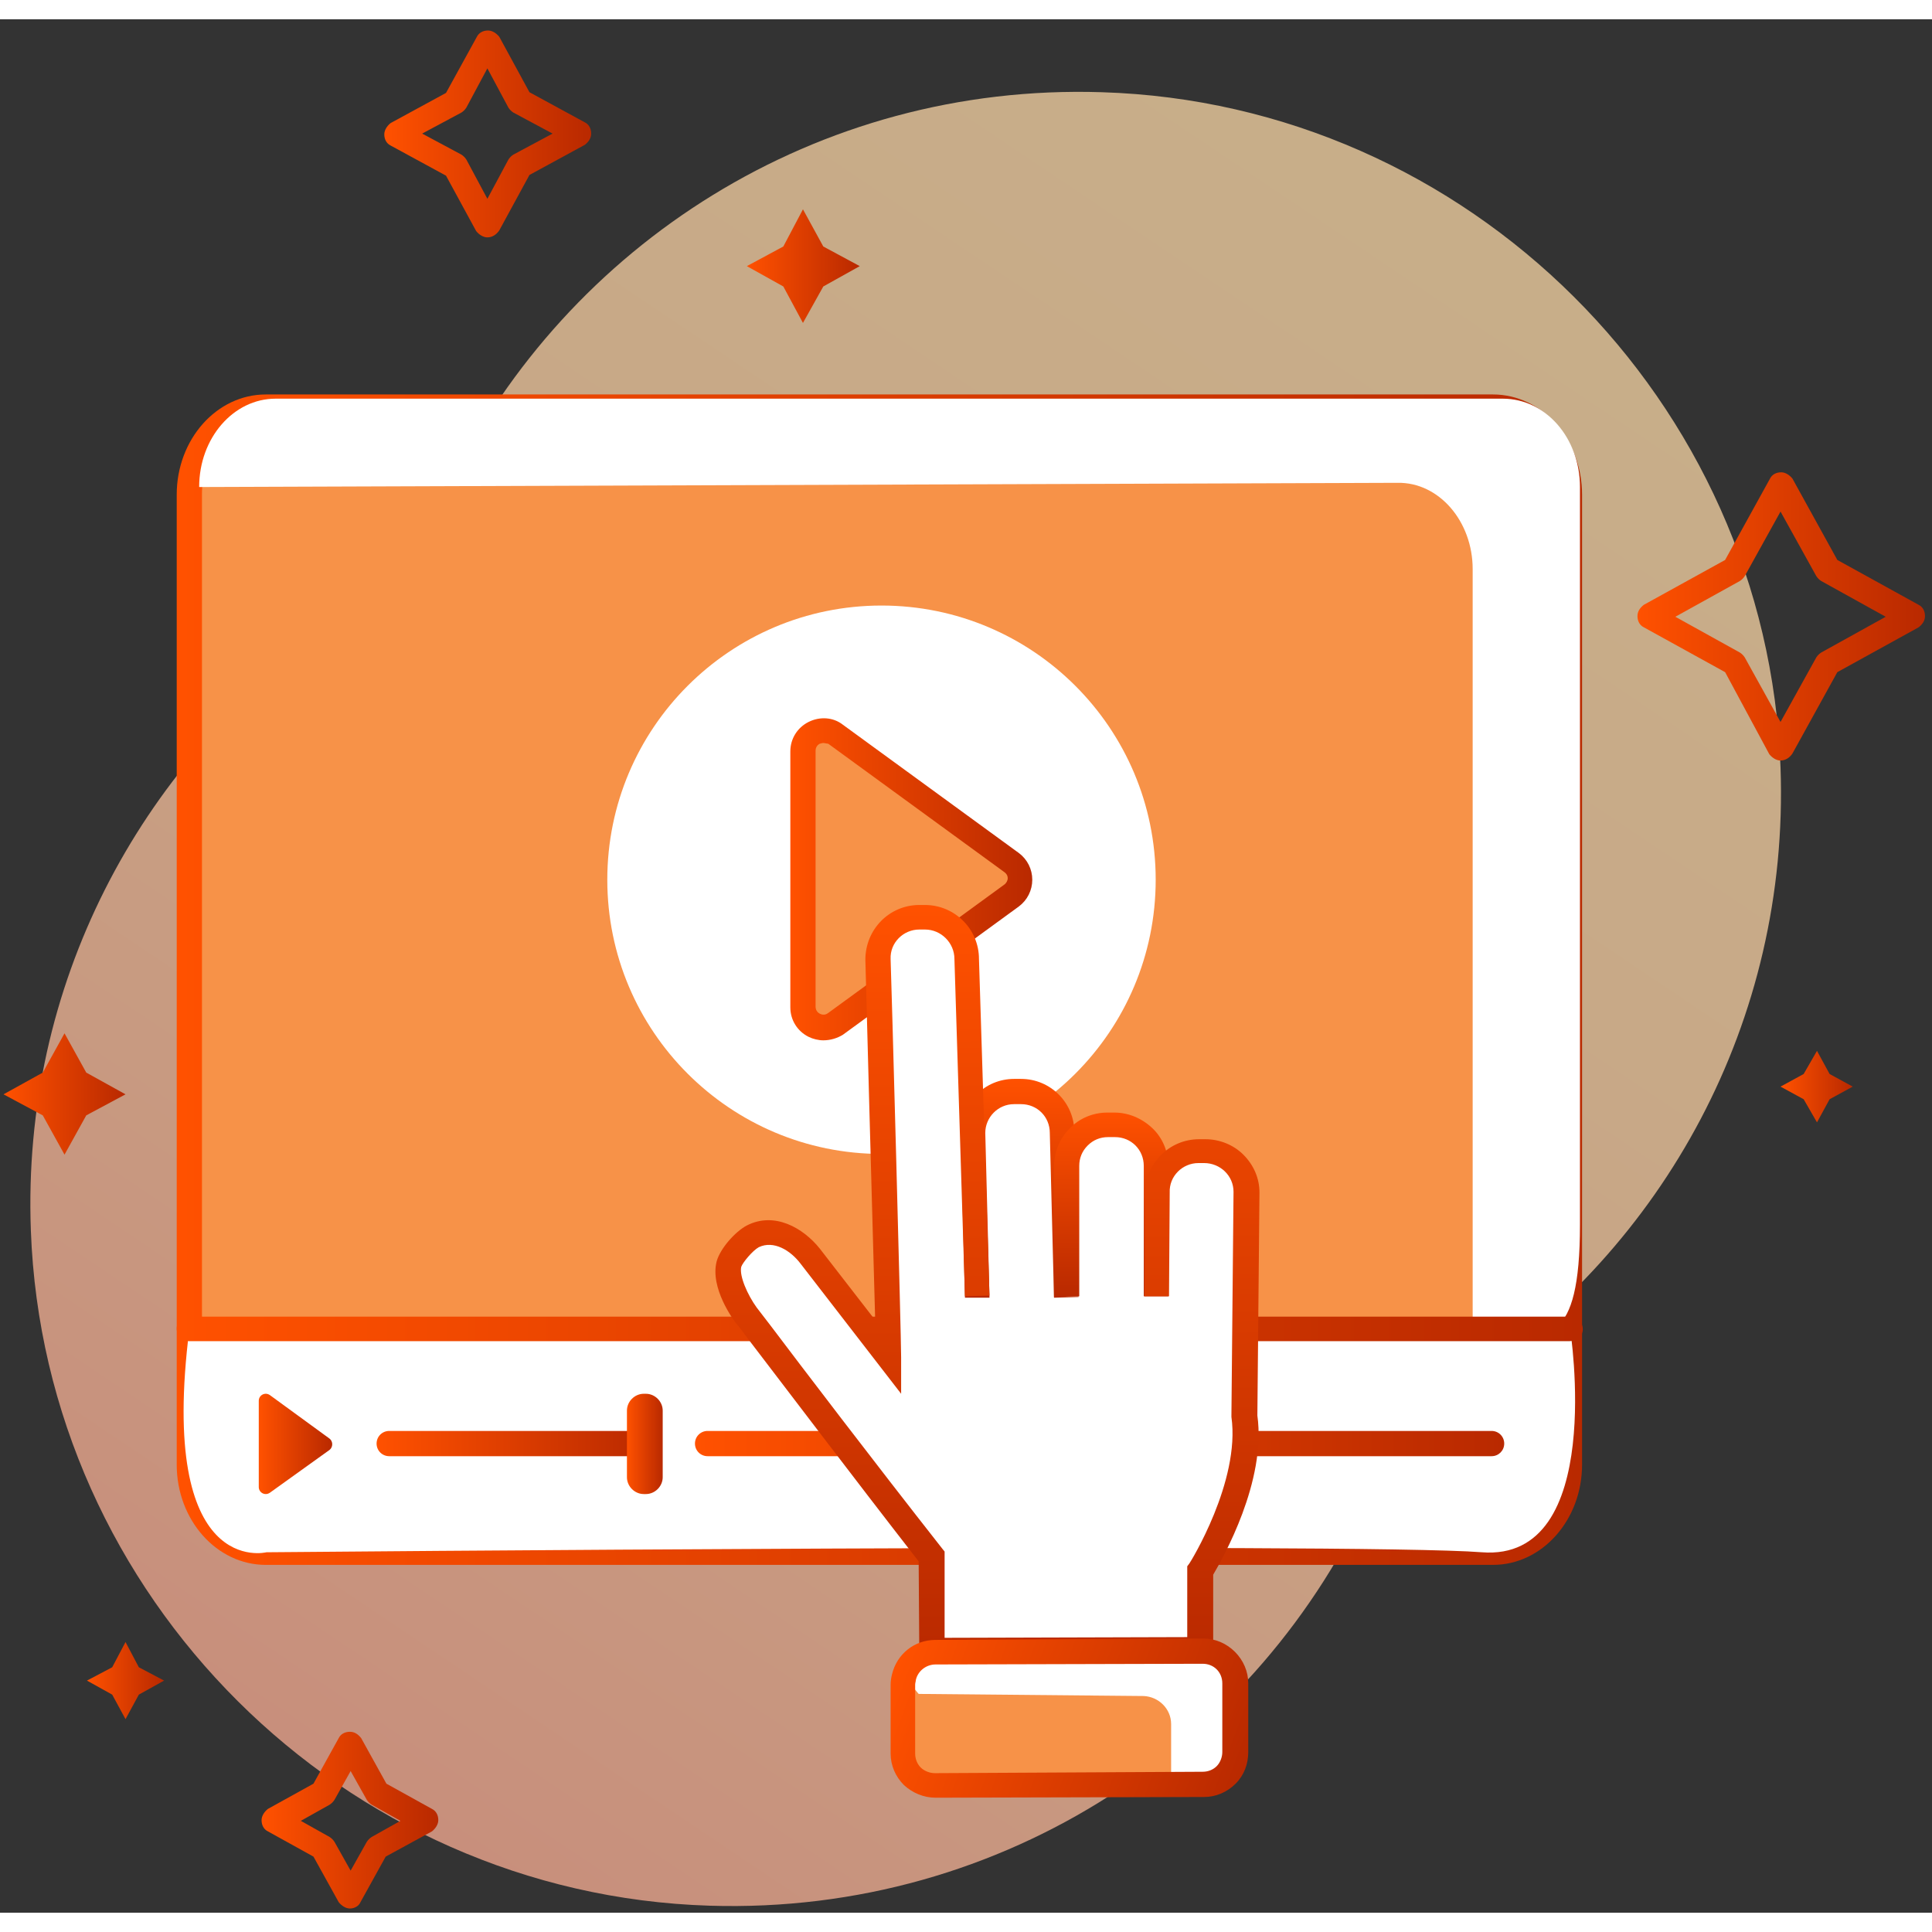 <svg xmlns="http://www.w3.org/2000/svg" xmlns:xlink="http://www.w3.org/1999/xlink" id="&#x421;&#x43B;&#x43E;&#x439;_1" height="512" viewBox="0 0 275.5 270" width="512"><rect x="0" y="0" width="275.5" height="270" fill="#333333" stroke="none"/><linearGradient id="SVGID_1_" gradientUnits="userSpaceOnUse" x1="202.144" x2="38.186" y1="30.942" y2="275.11"><stop offset="0" stop-color="#ffdba9"></stop><stop offset=".275" stop-color="#ffd4a6"></stop><stop offset=".687" stop-color="#ffbf9d"></stop><stop offset="1" stop-color="#ffab94"></stop></linearGradient><linearGradient id="lg1"><stop offset="0" stop-color="#ff5100"></stop><stop offset="1" stop-color="#b92900"></stop></linearGradient><linearGradient id="SVGID_2_" gradientUnits="userSpaceOnUse" x1="106.476" x2="122.613" xlink:href="#lg1" y1="35.211" y2="35.211"></linearGradient><linearGradient id="SVGID_3_" gradientUnits="userSpaceOnUse" x1="253.945" x2="264.161" xlink:href="#lg1" y1="152.177" y2="152.177"></linearGradient><linearGradient id="SVGID_4_" gradientUnits="userSpaceOnUse" x1=".529" x2="17.892" xlink:href="#lg1" y1="153.255" y2="153.255"></linearGradient><linearGradient id="SVGID_5_" gradientUnits="userSpaceOnUse" x1="12.406" x2="23.378" xlink:href="#lg1" y1="236.912" y2="236.912"></linearGradient><linearGradient id="SVGID_6_" gradientUnits="userSpaceOnUse" x1="54.784" x2="84.297" xlink:href="#lg1" y1="16.319" y2="16.319"></linearGradient><linearGradient id="SVGID_7_" gradientUnits="userSpaceOnUse" x1="37.393" x2="62.456" xlink:href="#lg1" y1="256.866" y2="256.866"></linearGradient><linearGradient id="SVGID_8_" gradientUnits="userSpaceOnUse" x1="233.474" x2="274.416" xlink:href="#lg1" y1="85.219" y2="85.219"></linearGradient><linearGradient id="SVGID_9_" gradientUnits="userSpaceOnUse" x1="25.18" x2="225.59" xlink:href="#lg1" y1="136.93" y2="136.93"></linearGradient><linearGradient id="SVGID_10_" gradientUnits="userSpaceOnUse" x1="112.712" x2="147.212" xlink:href="#lg1" y1="122.655" y2="122.655"></linearGradient><linearGradient id="SVGID_12_" gradientUnits="userSpaceOnUse" x1="99.088" x2="214.467" xlink:href="#lg1" y1="203.163" y2="203.163"></linearGradient><linearGradient id="SVGID_13_" gradientUnits="userSpaceOnUse" x1="53.704" x2="92.709" xlink:href="#lg1" y1="203.163" y2="203.163"></linearGradient><linearGradient id="SVGID_14_" gradientUnits="userSpaceOnUse" x1="25.18" x2="225.59" xlink:href="#lg1" y1="186.767" y2="186.767"></linearGradient><linearGradient id="SVGID_15_" gradientTransform="matrix(.004 1 1 -.004 315.039 -326.787)" gradientUnits="userSpaceOnUse" x1="477.124" x2="508.328" xlink:href="#lg1" y1="-171.616" y2="-171.616"></linearGradient><linearGradient id="SVGID_16_" gradientTransform="matrix(.004 1 1 -.004 315.039 -326.787)" gradientUnits="userSpaceOnUse" x1="481.997" x2="508.291" xlink:href="#lg1" y1="-158.611" y2="-158.611"></linearGradient><linearGradient id="SVGID_17_" gradientTransform="matrix(.004 1 1 -.004 315.039 -326.787)" gradientUnits="userSpaceOnUse" x1="452.51" x2="560.624" xlink:href="#lg1" y1="-176.3" y2="-176.3"></linearGradient><linearGradient id="SVGID_18_" gradientTransform="matrix(.938 .348 -.348 .938 -130.321 -43.894)" gradientUnits="userSpaceOnUse" x1="338.745" x2="390.729" xlink:href="#lg1" y1="169.846" y2="169.846"></linearGradient><linearGradient id="SVGID_19_" gradientUnits="userSpaceOnUse" x1="36.946" x2="47.403" xlink:href="#lg1" y1="203.163" y2="203.163"></linearGradient><linearGradient id="SVGID_20_" gradientUnits="userSpaceOnUse" x1="89.425" x2="94.524" xlink:href="#lg1" y1="203.138" y2="203.138"></linearGradient><g><g><path d="m253.9 106.7c-1.9-52.3-44.5-94.7-96.8-96.3-40.7-1.3-76.2 21.8-92.9 55.8-4.2 8.5-10.3 16-18 21.5-26.3 18.8-43.1 50-41.8 85 1.9 52.2 44.5 94.7 96.8 96.3 42.1 1.3 78.5-23.4 94.5-59.2 2.9-6.6 7.6-12.2 13.6-16.2 27.8-18.5 45.9-50.6 44.6-86.9z" fill="url(#SVGID_1_)" opacity=".73"></path><path d="m114.5 27.1 2.9 5.3 5.2 2.8-5.2 2.9-2.9 5.2-2.8-5.2-5.2-2.9 5.2-2.8z" fill="url(#SVGID_2_)"></path><path d="m259.1 147.1 1.8 3.3 3.3 1.8-3.3 1.8-1.8 3.3-1.9-3.3-3.3-1.8 3.3-1.8z" fill="url(#SVGID_3_)"></path><path d="m9.2 144.6 3.1 5.6 5.6 3.1-5.6 3-3.1 5.6-3.1-5.6-5.6-3 5.6-3.1z" fill="url(#SVGID_4_)"></path><path d="m17.9 231.4 1.9 3.6 3.6 1.9-3.6 2-1.9 3.5-1.9-3.5-3.6-2 3.6-1.9z" fill="url(#SVGID_5_)"></path><path d="m69.5 31.1c-.6 0-1.2-.4-1.6-.9l-4.3-7.9-7.9-4.3c-.6-.3-.9-.9-.9-1.6 0-.6.4-1.2.9-1.6l7.9-4.3 4.4-8c.3-.6.9-.9 1.6-.9.6 0 1.2.4 1.6.9l4.3 7.9 7.9 4.3c.6.3.9.9.9 1.6s-.4 1.2-.9 1.6l-7.9 4.3-4.3 7.9c-.4.6-1 1-1.7 1zm-9.3-14.8 5.6 3c.3.2.5.4.7.7l3 5.6 3-5.6c.2-.3.4-.5.7-.7l5.6-3-5.6-3c-.3-.2-.5-.4-.7-.7l-3-5.6-3 5.6c-.2.3-.4.5-.7.7z" fill="url(#SVGID_6_)"></path><path d="m49.9 269.4c-.6 0-1.2-.4-1.6-.9l-3.6-6.5-6.5-3.6c-.6-.3-.9-.9-.9-1.6 0-.6.4-1.2.9-1.6l6.5-3.6 3.6-6.5c.3-.6.9-.9 1.6-.9s1.2.4 1.6.9l3.6 6.5 6.5 3.6c.6.3.9.9.9 1.6 0 .6-.4 1.2-.9 1.6l-6.6 3.6-3.6 6.5c-.2.5-.8.9-1.5.9zm-7-12.5 4.1 2.3c.3.2.5.4.7.7l2.3 4.1 2.3-4.1c.2-.3.4-.5.7-.7l4.1-2.3-4.1-2.3c-.3-.2-.5-.4-.7-.7l-2.3-4.1-2.3 4.1c-.2.3-.4.5-.7.7z" fill="url(#SVGID_7_)"></path><path d="m253.9 105.7c-.6 0-1.2-.4-1.6-.9l-6.3-11.7-11.6-6.4c-.6-.3-.9-.9-.9-1.6s.4-1.2.9-1.6l11.6-6.4 6.4-11.6c.3-.6.9-.9 1.6-.9.6 0 1.2.4 1.6.9l6.4 11.6 11.6 6.4c.6.3.9.9.9 1.6s-.4 1.2-.9 1.6l-11.6 6.4-6.4 11.6c-.4.6-1 1-1.7 1zm-15-20.5 9.2 5.1c.3.2.5.4.7.7l5.1 9.2 5.1-9.2c.2-.3.4-.5.7-.7l9.2-5.1-9.2-5.1c-.3-.2-.5-.4-.7-.7l-5.1-9.2-5.1 9.2c-.2.3-.4.5-.7.7z" fill="url(#SVGID_8_)"></path></g><g><path d="m223.8 67.8v138.3c0 6.9-4.9 12.5-10.9 12.5h-175c-6 0-10.9-5.6-10.9-12.5v-138.3c0-6.9 4.9-12.5 10.9-12.5h175c6 0 10.9 5.6 10.9 12.5z" fill="#f79248"></path><path d="m212.9 220.4h-175c-7 0-12.7-6.4-12.7-14.3v-138.3c0-7.9 5.7-14.3 12.7-14.3h175c7 0 12.7 6.4 12.7 14.3v138.3c0 7.9-5.7 14.3-12.7 14.3zm-175-163.4c-5 0-9.1 4.8-9.1 10.7v138.3c0 5.9 4.1 10.7 9.1 10.7h175c5 0 9.2-4.8 9.2-10.7v-138.2c0-5.9-4.1-10.7-9.2-10.7h-175z" fill="url(#SVGID_9_)"></path></g><circle cx="125.7" cy="122.7" fill="#fff" r="39.1"></circle><path d="m27 186.8h196.9s5.2 33.2-12.6 31.8-173.3 0-173.3 0-15.5 3.9-11-31.8z" fill="#fff"></path><g><path d="m144.2 120.3-25-18.3c-1.9-1.4-4.7 0-4.7 2.4v36.5c0 2.4 2.7 3.8 4.7 2.4l25.1-18.3c1.5-1.1 1.5-3.5-.1-4.7z" fill="#f79248"></path><path d="m117.4 145.6c-.7 0-1.5-.2-2.1-.5-1.6-.8-2.6-2.4-2.6-4.2v-36.5c0-1.8 1-3.4 2.6-4.2s3.5-.7 4.9.4l25.1 18.3c1.2.9 1.9 2.3 1.9 3.8s-.7 2.9-1.9 3.8l-25.1 18.3c-.8.5-1.8.8-2.8.8zm0-42.4c-.2 0-.4.1-.5.1-.2.1-.6.4-.6 1v36.5c0 .6.4.9.6 1s.7.3 1.2-.1l25.1-18.3c.3-.2.5-.6.5-.9 0-.4-.2-.7-.5-.9l-25.1-18.3c-.2 0-.5-.1-.7-.1z" fill="url(#SVGID_10_)"></path></g><path d="m225.3 66.7v105.2c0 17.5-4.9 15.8-10.9 15.8h-4.4v-109.3c0-6.8-4.8-12.4-10.7-12.3l-170.9.6c0-7 4.9-12.6 10.9-12.6h175c6.1 0 11 5.6 11 12.6z" fill="#fff"></path><path d="m212.9 220.4h-175c-7 0-12.7-6.4-12.7-14.3v-138.3c0-7.9 5.7-14.3 12.7-14.3h175c7 0 12.7 6.4 12.7 14.3v138.3c0 7.9-5.7 14.3-12.7 14.3zm-175-163.4c-5 0-9.1 4.8-9.1 10.7v138.3c0 5.9 4.1 10.7 9.1 10.7h175c5 0 9.2-4.8 9.2-10.7v-138.2c0-5.9-4.1-10.7-9.2-10.7h-175z" fill="url(#SVGID_9_)"></path><g><path d="m212.7 204.9h-111.8c-1 0-1.8-.8-1.8-1.8s.8-1.8 1.8-1.8h111.8c1 0 1.8.8 1.8 1.8s-.8 1.8-1.8 1.8z" fill="url(#SVGID_12_)"></path><path d="m90.9 204.9h-35.4c-1 0-1.8-.8-1.8-1.8s.8-1.8 1.8-1.8h35.5c1 0 1.8.8 1.8 1.8s-.9 1.8-1.9 1.8z" fill="url(#SVGID_13_)"></path></g><path d="m223.8 188.5h-196.8c-1 0-1.8-.8-1.8-1.8s.8-1.7 1.8-1.7h196.9c1 0 1.8.8 1.8 1.8s-.9 1.7-1.9 1.7z" fill="url(#SVGID_14_)"></path><g><g><g><path d="m164.8 182.1.1-14.7c0-3.3 2.6-5.9 5.9-6h.8c3.3 0 5.9 2.6 6 5.9l-.3 31.9c1.4 9.9-6.3 22.1-6.3 22.1v11.4l-38.2.2-.1-13.5c-12.1-15.5-24.6-32-26.4-34.3-1.1-1.5-3.1-4.9-2.5-7.4.3-1.2 2.1-3.3 3.4-3.9 2.9-1.5 6.2.2 8.1 2.8v.1l11.1 14.4c0-3.1-1.5-56.8-1.5-56.8 0-3.3 2.6-5.9 5.9-6h.8c3.3 0 5.9 2.6 6 5.9l.9 24.5 3.7-5.9 6.1.7 2.7 2.8.9 4.4 2.6-2.1 4.7-.3 3.7 1.1 1.4 2.3.4 5.7" fill="#fff"></path><g><path d="m152.1 182.2-.6-23.5c0-3.2-2.7-5.9-5.9-5.8h-1c-3.2 0-5.9 2.7-5.8 5.9l.6 23.5" fill="#fff"></path><path d="m137.6 182.3-.6-23.5c0-2.1.8-4 2.2-5.4 1.4-1.5 3.4-2.3 5.4-2.3h1c4.2 0 7.6 3.4 7.6 7.6l.6 23.5-3.5.1-.6-23.5c0-2.3-1.8-4.1-4.1-4.1h-1c-2.3 0-4.1 1.9-4.1 4.1l.6 23.5z" fill="url(#SVGID_15_)"></path></g><g><path d="m164.8 182.1v-18.6c0-3.2-2.7-5.9-5.9-5.9h-1c-3.2 0-5.9 2.7-5.9 5.9v18.6" fill="#fff"></path><path d="m150.3 182.2v-18.6c0-2 .8-4 2.2-5.4 1.4-1.5 3.4-2.3 5.4-2.3h1c2 0 3.9.8 5.4 2.2s2.3 3.4 2.3 5.4v18.6h-3.5v-18.6c0-2.3-1.8-4.1-4.1-4.1h-1c-1.1 0-2.1.4-2.9 1.2s-1.2 1.8-1.2 2.9v18.6z" fill="url(#SVGID_16_)"></path></g><path d="m131.1 234.6-.1-14.7c-9.8-12.6-19.7-25.7-24-31.3-1-1.3-1.6-2.2-2-2.6-.4-.5-3.8-5.1-2.8-8.9.5-1.8 2.6-4.2 4.3-5.1 3.9-2 8 .3 10.4 3.3l7.9 10.2c-.4-14.2-1.4-50.9-1.4-51.4 0-4.3 3.4-7.8 7.7-7.8h.8c4.2 0 7.7 3.4 7.7 7.7l1.5 48-3.5.1-1.5-48.1c0-2.3-1.9-4.2-4.2-4.2h-.8c-2.3 0-4.2 1.9-4.1 4.2.1 2.2 1.5 53.7 1.5 56.8v5.2l-14.3-18.5c-1.5-2-3.9-3.4-6-2.4-.9.5-2.3 2.2-2.5 2.8-.3 1.3.9 4 2.2 5.8.3.4 1 1.3 2 2.6 4.3 5.7 14.5 19.1 24.4 31.7l.4.5v12.3l34.6-.1v-10.1l.3-.4c.1-.1 7.3-11.7 6-20.9v-.1-.1l.3-31.9c0-2.3-1.9-4.1-4.2-4.1h-.8c-2.3 0-4.2 1.9-4.1 4.2l-.1 14.8h-3.5l.1-14.7c0-4.2 3.4-7.7 7.7-7.7h.9c2 0 4 .8 5.4 2.2 1.5 1.5 2.3 3.4 2.3 5.4l-.3 31.8c1.3 9.4-4.9 20.3-6.3 22.7v12.6z" fill="url(#SVGID_17_)"></path><path d="m171.6 251.7h-4.6l-33.6.1c-2.6 0-4.6-2.1-4.6-4.6v-9.8c0-.4 0-.7.1-1.1.5-2 2.3-3.5 4.5-3.5l38.2-.2c2.6 0 4.6 2.1 4.6 4.6v9.8c.1 2.6-2 4.7-4.6 4.7z" fill="#f79248"></path></g><path d="m171.6 251.7h-4.6v-8.6c0-2.2-1.8-3.9-3.9-4l-32.1-.3-2.1-2.5c.5-2 2.3-3.5 4.5-3.5l38.2-.2c2.6 0 4.6 2.1 4.6 4.6v9.8c.1 2.6-2 4.7-4.6 4.7z" fill="#fff"></path></g><path d="m133.4 253.6c-1.7 0-3.3-.7-4.5-1.8-1.2-1.2-1.9-2.8-1.9-4.5v-9.8c0-.6.1-1.1.2-1.5.7-2.9 3.2-4.9 6.2-4.9l38.2-.2c1.7 0 3.3.7 4.5 1.9s1.9 2.8 1.9 4.5v9.8c0 1.7-.6 3.3-1.8 4.5s-2.8 1.9-4.5 1.9l-38.3.1c.1 0 .1 0 0 0zm0-19c-1.3 0-2.5.9-2.8 2.2 0 .2-.1.4-.1.7v9.8c0 .8.3 1.5.8 2s1.3.8 2 .8l38.2-.2c.8 0 1.5-.3 2-.8s.8-1.3.8-2v-9.8c0-.8-.3-1.5-.8-2s-1.2-.8-2-.8z" fill="url(#SVGID_18_)"></path></g><path d="m47 202.4-8.5-6.2c-.7-.5-1.6 0-1.6.8v12.3c0 .8.9 1.3 1.6.8l8.5-6.1c.5-.4.5-1.2 0-1.6z" fill="url(#SVGID_19_)"></path><path d="m92.1 210.3h-.3c-1.3 0-2.4-1.1-2.4-2.4v-9.5c0-1.3 1.1-2.4 2.4-2.4h.3c1.3 0 2.4 1.1 2.4 2.4v9.5c0 1.3-1.1 2.4-2.4 2.4z" fill="url(#SVGID_20_)"></path></g></svg>